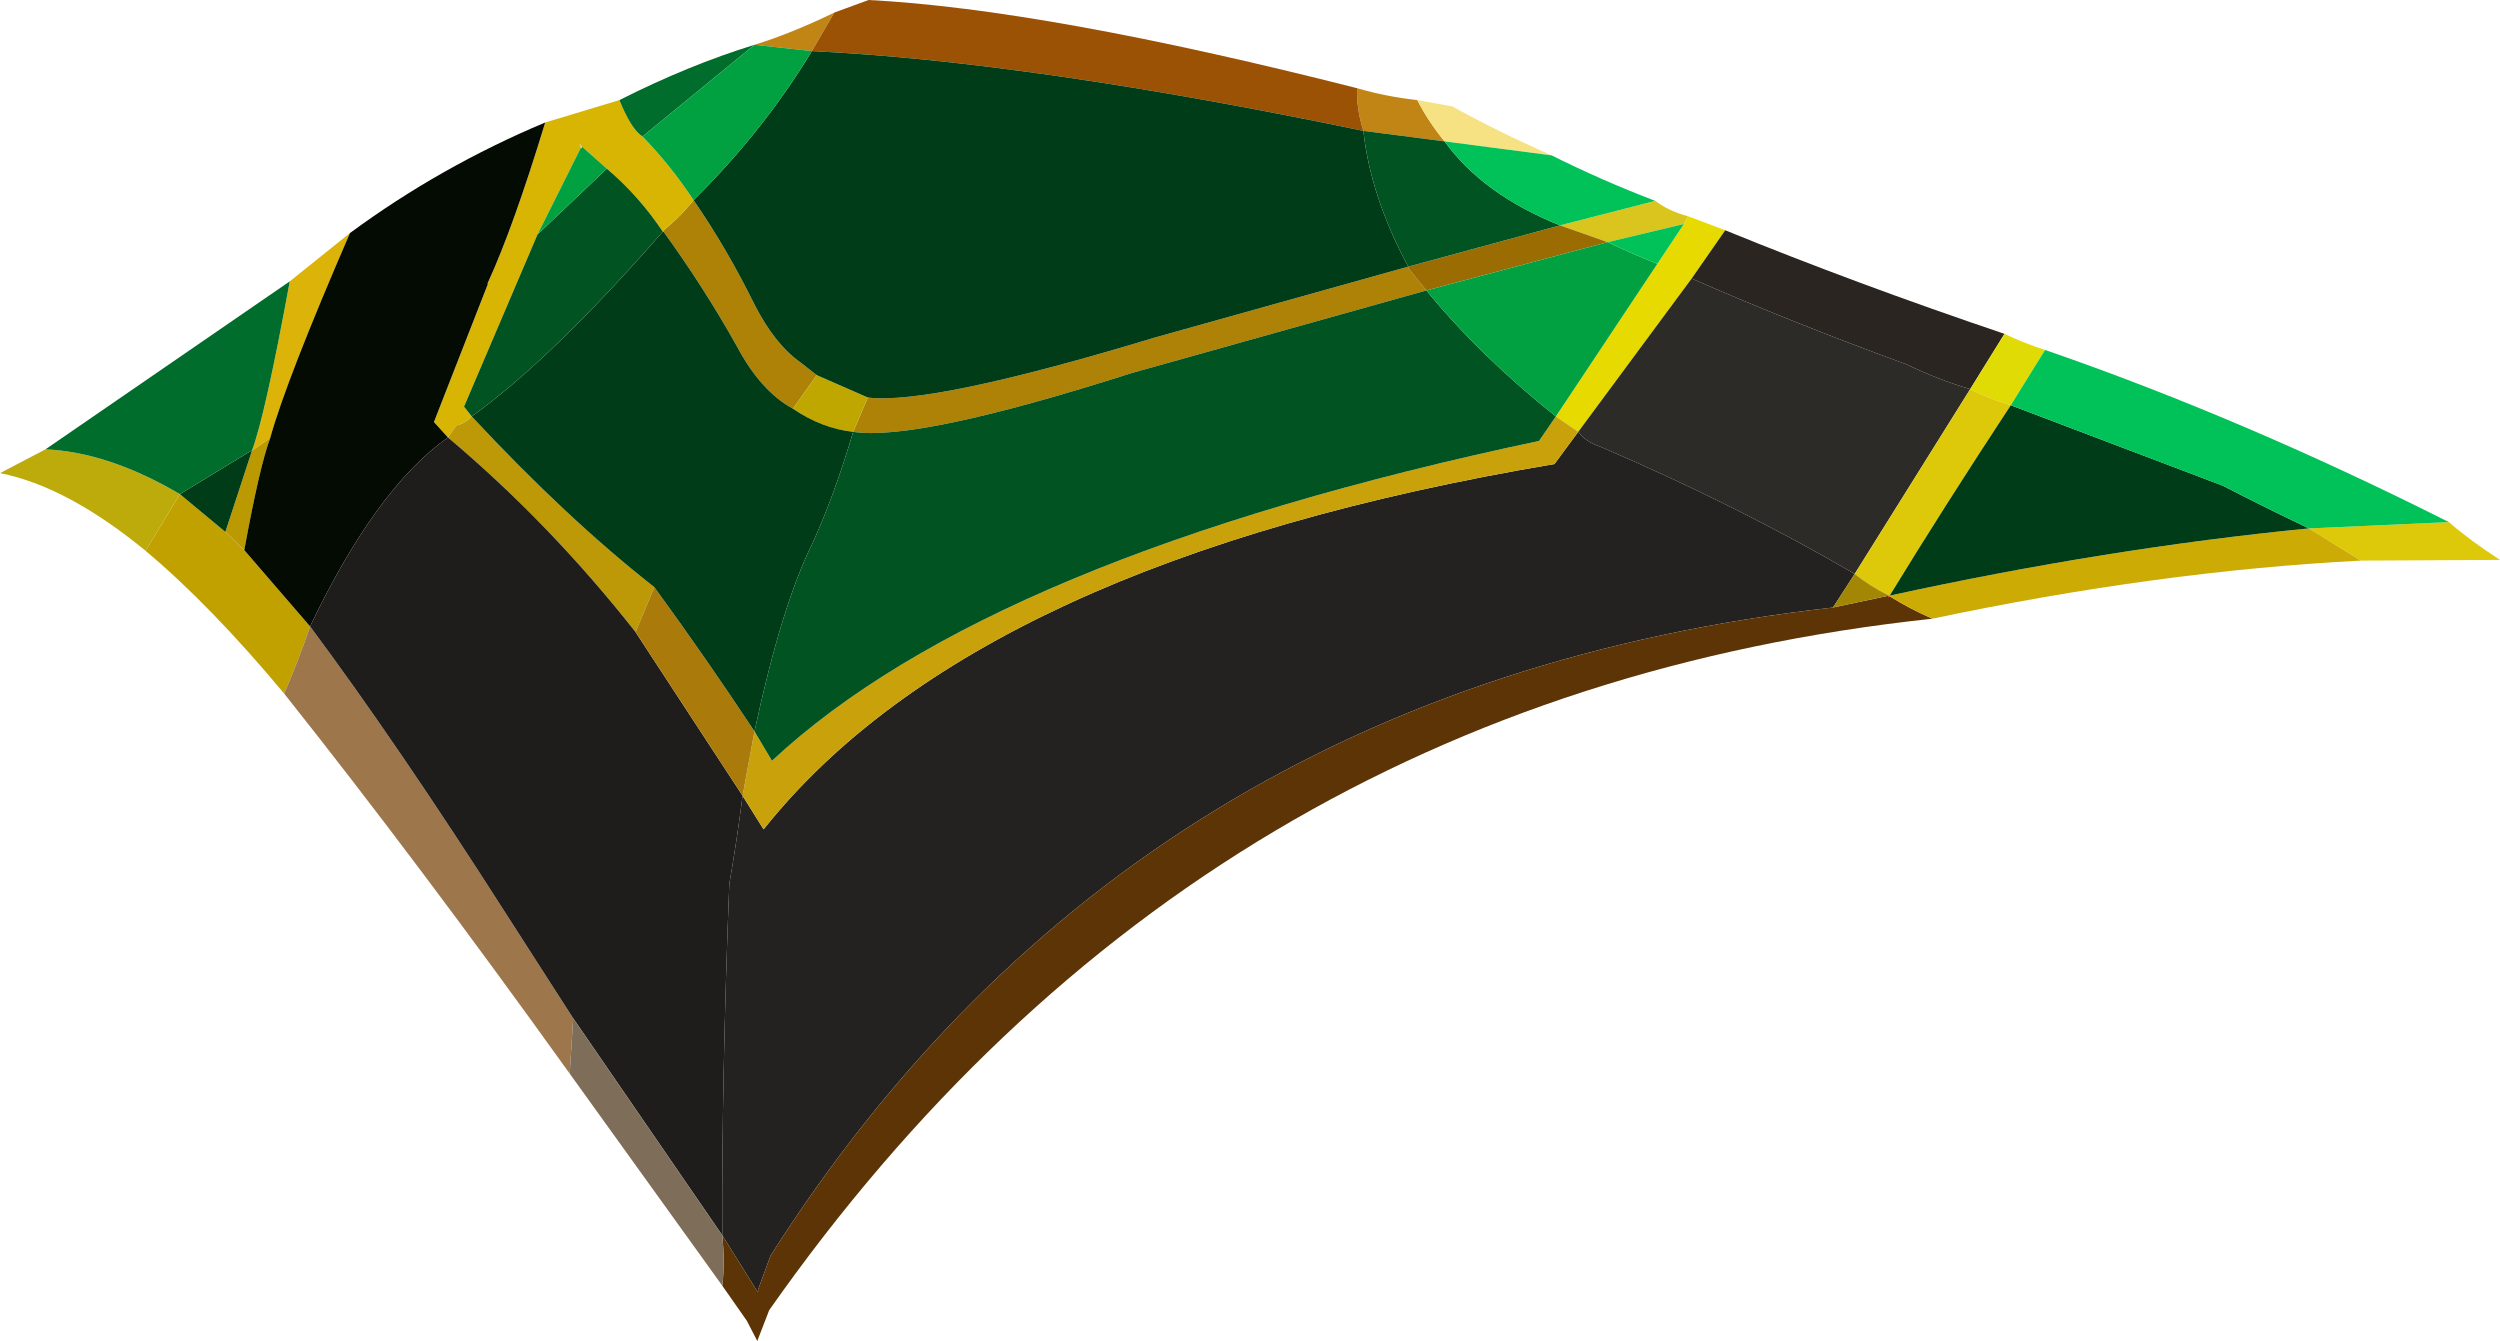<?xml version="1.0" encoding="UTF-8" standalone="no"?>
<svg xmlns:xlink="http://www.w3.org/1999/xlink" height="95.8px" width="178.6px" xmlns="http://www.w3.org/2000/svg">
  <g transform="matrix(1.0, 0.0, 0.0, 1.0, 83.05, 92.55)">
    <path d="M28.4 -76.45 L35.2 -78.2 Q36.2 -77.45 37.55 -77.1 L37.25 -76.55 31.8 -75.25 28.4 -76.45" fill="#d9c51e" fill-rule="evenodd" stroke="none"/>
    <path d="M37.8 -72.65 L29.7 -61.7 28.1 -62.8 35.35 -73.7 37.25 -76.55 37.55 -77.1 40.2 -76.1 37.8 -72.65" fill="#e6da01" fill-rule="evenodd" stroke="none"/>
    <path d="M60.15 -68.7 L57.7 -64.75 Q55.35 -65.45 53.2 -66.5 45.0 -69.5 37.8 -72.65 L40.2 -76.1 Q49.5 -72.3 60.15 -68.7" fill="#2a2521" fill-rule="evenodd" stroke="none"/>
    <path d="M37.8 -72.65 Q45.0 -69.5 53.2 -66.5 55.35 -65.45 57.7 -64.75 L49.45 -51.55 Q41.15 -56.4 31.25 -60.65 30.2 -61.0 29.7 -61.7 L37.8 -72.65" fill="#2c2b27" fill-rule="evenodd" stroke="none"/>
    <path d="M29.7 -61.7 Q30.2 -61.0 31.25 -60.65 41.15 -56.4 49.45 -51.55 L47.9 -49.15 Q-2.15 -43.5 -28.0 -2.85 L-28.9 -0.4 Q-28.85 -0.25 -28.95 -0.3 L-31.45 -4.3 Q-31.5 -15.25 -30.95 -29.4 -30.4 -32.55 -30.0 -35.7 L-28.5 -33.3 Q-13.25 -52.45 28.0 -59.4 L29.7 -61.7" fill="#232220" fill-rule="evenodd" stroke="none"/>
    <path d="M28.1 -62.8 L29.7 -61.7 28.0 -59.4 Q-13.25 -52.45 -28.5 -33.3 L-30.0 -35.7 -29.15 -40.3 -27.9 -38.2 Q-12.3 -52.75 26.9 -61.05 L28.1 -62.8" fill="#c9a10b" fill-rule="evenodd" stroke="none"/>
    <path d="M60.6 -63.6 Q58.95 -64.1 57.7 -64.75 L60.15 -68.7 Q61.5 -68.05 63.05 -67.55 L60.6 -63.6" fill="#e1db05" fill-rule="evenodd" stroke="none"/>
    <path d="M-48.2 -72.35 L-48.2 -72.25 -48.25 -72.3 -48.2 -72.3 -48.2 -72.35" fill="#d60021" fill-rule="evenodd" stroke="none"/>
    <path d="M57.7 -64.75 Q58.95 -64.1 60.6 -63.6 55.8 -56.3 51.95 -50.0 L51.9 -50.0 Q50.5 -50.7 49.45 -51.55 L57.7 -64.75 M85.6 -52.5 L81.9 -54.8 91.9 -55.25 Q93.45 -53.9 95.55 -52.55 L85.6 -52.5" fill="#ddc809" fill-rule="evenodd" stroke="none"/>
    <path d="M18.2 -85.4 Q19.0 -83.85 20.15 -82.45 L14.35 -83.2 Q13.85 -84.75 13.9 -86.25 15.95 -85.65 18.2 -85.4 M-25.05 -88.9 L-29.15 -89.35 Q-26.55 -90.15 -23.45 -91.65 L-25.05 -88.9" fill="#c08515" fill-rule="evenodd" stroke="none"/>
    <path d="M13.9 -86.25 Q13.85 -84.75 14.35 -83.2 -9.45 -88.15 -25.05 -88.9 L-23.45 -91.65 -21.0 -92.55 Q-8.35 -91.9 13.9 -86.25" fill="#9c5205" fill-rule="evenodd" stroke="none"/>
    <path d="M27.8 -81.45 L20.15 -82.45 Q19.0 -83.85 18.2 -85.4 L20.7 -84.95 Q24.05 -83.1 27.8 -81.45" fill="#f6e283" fill-rule="evenodd" stroke="none"/>
    <path d="M-33.5 -78.25 Q-31.15 -74.85 -29.15 -70.8 -27.7 -67.95 -25.85 -66.65 L-24.7 -65.75 -26.4 -63.35 Q-28.7 -64.6 -30.4 -67.8 -32.75 -72.0 -35.65 -76.0 L-35.65 -76.1 Q-34.5 -77.0 -33.5 -78.25 M-21.05 -64.15 Q-16.5 -63.6 -0.5 -68.45 L17.55 -73.5 17.55 -73.4 18.85 -71.8 -2.2 -65.9 Q-17.55 -61.0 -22.1 -61.7 L-21.05 -64.15" fill="#ad8206" fill-rule="evenodd" stroke="none"/>
    <path d="M17.55 -73.5 L28.4 -76.45 31.8 -75.25 18.85 -71.8 17.55 -73.4 17.55 -73.5" fill="#9b6c01" fill-rule="evenodd" stroke="none"/>
    <path d="M51.9 -50.0 Q51.75 -49.8 51.95 -49.95 53.4 -49.05 55.0 -48.35 2.65 -42.75 -28.1 1.05 L-28.95 3.25 -29.7 1.8 -31.45 -0.7 Q-31.25 -2.3 -31.45 -4.3 L-28.95 -0.3 Q-28.85 -0.25 -28.9 -0.4 L-28.0 -2.85 Q-2.15 -43.5 47.9 -49.15 L51.9 -50.0" fill="#5d3405" fill-rule="evenodd" stroke="none"/>
    <path d="M51.95 -49.95 L51.95 -50.0 Q67.55 -53.4 81.9 -54.8 L85.6 -52.5 Q71.1 -51.75 55.0 -48.35 53.4 -49.05 51.95 -49.95" fill="#cdab05" fill-rule="evenodd" stroke="none"/>
    <path d="M-79.8 -60.45 Q-75.3 -60.25 -70.2 -57.25 L-72.65 -53.2 Q-78.25 -57.8 -83.05 -58.75 L-79.8 -60.45" fill="#bdab0c" fill-rule="evenodd" stroke="none"/>
    <path d="M-70.2 -57.25 L-66.95 -54.55 -65.6 -53.25 -60.9 -47.8 Q-61.75 -45.3 -62.75 -43.0 -68.0 -49.3 -72.65 -53.2 L-70.2 -57.25" fill="#c1a100" fill-rule="evenodd" stroke="none"/>
    <path d="M-37.15 -82.8 Q-35.15 -80.75 -33.5 -78.25 -34.5 -77.0 -35.65 -76.1 L-35.65 -76.0 -35.7 -76.0 Q-37.4 -78.55 -39.7 -80.5 L-41.5 -82.1 -41.6 -82.1 -41.55 -82.0 -44.65 -75.8 -49.9 -63.5 -49.35 -62.8 Q-49.8 -62.3 -50.45 -62.15 L-51.05 -61.3 -52.05 -62.4 -48.2 -72.25 -48.2 -72.35 Q-46.4 -76.25 -44.1 -83.8 L-38.8 -85.4 Q-37.95 -83.3 -37.15 -82.8 M-41.6 -82.1 L-41.55 -82.25 -41.65 -82.2 -41.6 -82.1" fill="#d8b503" fill-rule="evenodd" stroke="none"/>
    <path d="M-41.6 -82.1 L-41.65 -82.2 -41.55 -82.25 -41.6 -82.1 M-65.05 -60.35 Q-64.1 -62.9 -62.35 -72.45 L-58.05 -75.9 Q-62.6 -65.4 -63.75 -61.25 L-65.05 -60.35" fill="#dbb309" fill-rule="evenodd" stroke="none"/>
    <path d="M-66.95 -54.55 L-65.05 -60.35 -63.75 -61.25 Q-64.5 -59.25 -65.6 -53.25 L-66.95 -54.55" fill="#bb9900" fill-rule="evenodd" stroke="none"/>
    <path d="M-51.05 -61.3 Q-56.2 -57.65 -60.9 -47.8 L-65.6 -53.25 Q-64.5 -59.25 -63.75 -61.25 -62.6 -65.4 -58.05 -75.9 -51.6 -80.65 -44.1 -83.8 -46.4 -76.25 -48.2 -72.35 L-48.2 -72.3 -48.25 -72.3 -48.2 -72.25 -52.05 -62.4 -51.05 -61.3" fill="#040b02" fill-rule="evenodd" stroke="none"/>
    <path d="M-37.65 -47.4 Q-43.75 -55.15 -51.05 -61.3 L-50.45 -62.15 Q-49.8 -62.3 -49.35 -62.8 -42.55 -55.5 -36.3 -50.6 L-37.65 -47.4" fill="#bd9908" fill-rule="evenodd" stroke="none"/>
    <path d="M-42.1 -19.8 L-42.35 -15.85 Q-53.25 -31.05 -62.75 -43.0 -61.75 -45.3 -60.9 -47.8 -54.65 -39.4 -46.95 -27.35 L-42.1 -19.8" fill="#9d764b" fill-rule="evenodd" stroke="none"/>
    <path d="M-30.0 -35.7 Q-30.4 -32.55 -30.95 -29.4 -31.5 -15.25 -31.45 -4.3 L-42.1 -19.8 -46.95 -27.35 Q-54.65 -39.4 -60.9 -47.8 -56.2 -57.65 -51.05 -61.3 -43.75 -55.15 -37.65 -47.4 L-30.0 -35.7" fill="#1e1d1b" fill-rule="evenodd" stroke="none"/>
    <path d="M-29.15 -40.3 L-30.0 -35.7 -37.65 -47.4 -36.3 -50.6 Q-32.55 -45.45 -29.15 -40.3" fill="#aa7a0b" fill-rule="evenodd" stroke="none"/>
    <path d="M-31.45 -4.3 Q-31.25 -2.3 -31.45 -0.7 L-42.35 -15.85 -42.1 -19.8 -31.45 -4.3" fill="#7e6e59" fill-rule="evenodd" stroke="none"/>
    <path d="M51.95 -50.0 L51.95 -49.95 Q51.75 -49.8 51.9 -50.0 L51.95 -50.0" fill="#ff0000" fill-rule="evenodd" stroke="none"/>
    <path d="M-24.7 -65.75 L-21.05 -64.15 -22.1 -61.7 Q-24.35 -61.95 -26.4 -63.35 L-24.7 -65.75" fill="#c0a700" fill-rule="evenodd" stroke="none"/>
    <path d="M49.45 -51.55 Q50.5 -50.7 51.9 -50.0 L47.9 -49.15 49.45 -51.55" fill="#a28604" fill-rule="evenodd" stroke="none"/>
    <path d="M81.9 -54.8 Q67.55 -53.4 51.95 -50.0 55.8 -56.3 60.6 -63.6 L75.75 -57.85 Q78.85 -56.25 81.9 -54.8 M14.35 -83.2 Q14.85 -78.55 17.55 -73.5 L-0.5 -68.45 Q-16.5 -63.6 -21.05 -64.15 L-24.7 -65.75 -25.85 -66.65 Q-27.7 -67.95 -29.15 -70.8 -31.15 -74.85 -33.5 -78.25 -28.5 -83.2 -25.05 -88.9 -9.45 -88.15 14.35 -83.2 M-35.65 -76.0 Q-32.75 -72.0 -30.4 -67.8 -28.7 -64.6 -26.4 -63.35 -24.35 -61.95 -22.1 -61.7 -23.45 -57.15 -25.0 -53.75 -27.2 -49.35 -29.15 -40.3 -32.55 -45.45 -36.3 -50.6 -42.55 -55.5 -49.35 -62.8 -43.65 -66.9 -35.7 -76.0 L-35.65 -76.0 M-70.2 -57.25 L-65.1 -60.35 -65.05 -60.35 -66.95 -54.55 -70.2 -57.25" fill="#003c17" fill-rule="evenodd" stroke="none"/>
    <path d="M20.15 -82.45 Q22.9 -78.65 28.4 -76.45 L17.55 -73.5 Q14.85 -78.55 14.35 -83.2 L20.15 -82.45 M28.1 -62.8 L26.9 -61.05 Q-12.3 -52.75 -27.9 -38.2 L-29.15 -40.3 Q-27.2 -49.35 -25.0 -53.75 -23.45 -57.15 -22.1 -61.7 -17.55 -61.0 -2.2 -65.9 L18.85 -71.8 Q22.7 -67.1 28.1 -62.8 M-49.35 -62.8 L-49.9 -63.5 -44.65 -75.8 -39.7 -80.5 Q-37.4 -78.55 -35.7 -76.0 -43.65 -66.9 -49.35 -62.8" fill="#015422" fill-rule="evenodd" stroke="none"/>
    <path d="M-29.15 -89.35 L-37.15 -82.8 Q-37.95 -83.3 -38.8 -85.4 -33.85 -87.9 -29.15 -89.35 M-65.05 -60.35 L-65.1 -60.35 -70.2 -57.25 Q-75.3 -60.25 -79.8 -60.45 L-62.35 -72.45 Q-64.1 -62.9 -65.05 -60.35" fill="#016d2c" fill-rule="evenodd" stroke="none"/>
    <path d="M-25.05 -88.9 Q-28.5 -83.2 -33.5 -78.25 -35.15 -80.75 -37.15 -82.8 L-29.15 -89.35 -25.05 -88.9 M18.85 -71.8 L31.8 -75.25 Q33.6 -74.4 35.35 -73.7 L28.1 -62.8 Q22.7 -67.1 18.85 -71.8 M-44.65 -75.8 L-41.55 -82.0 -41.55 -82.05 Q-41.45 -81.8 -41.5 -82.1 L-39.7 -80.5 -44.65 -75.8" fill="#01a040" fill-rule="evenodd" stroke="none"/>
    <path d="M60.6 -63.6 L63.05 -67.55 Q77.1 -62.7 91.9 -55.25 L81.9 -54.8 Q78.85 -56.25 75.75 -57.85 L60.6 -63.6 M27.8 -81.45 Q31.4 -79.65 35.2 -78.2 L28.4 -76.45 Q22.9 -78.65 20.15 -82.45 L27.8 -81.45 M31.8 -75.25 L37.25 -76.55 35.35 -73.7 Q33.6 -74.4 31.8 -75.25" fill="#01c259" fill-rule="evenodd" stroke="none"/>
  </g>
</svg>
